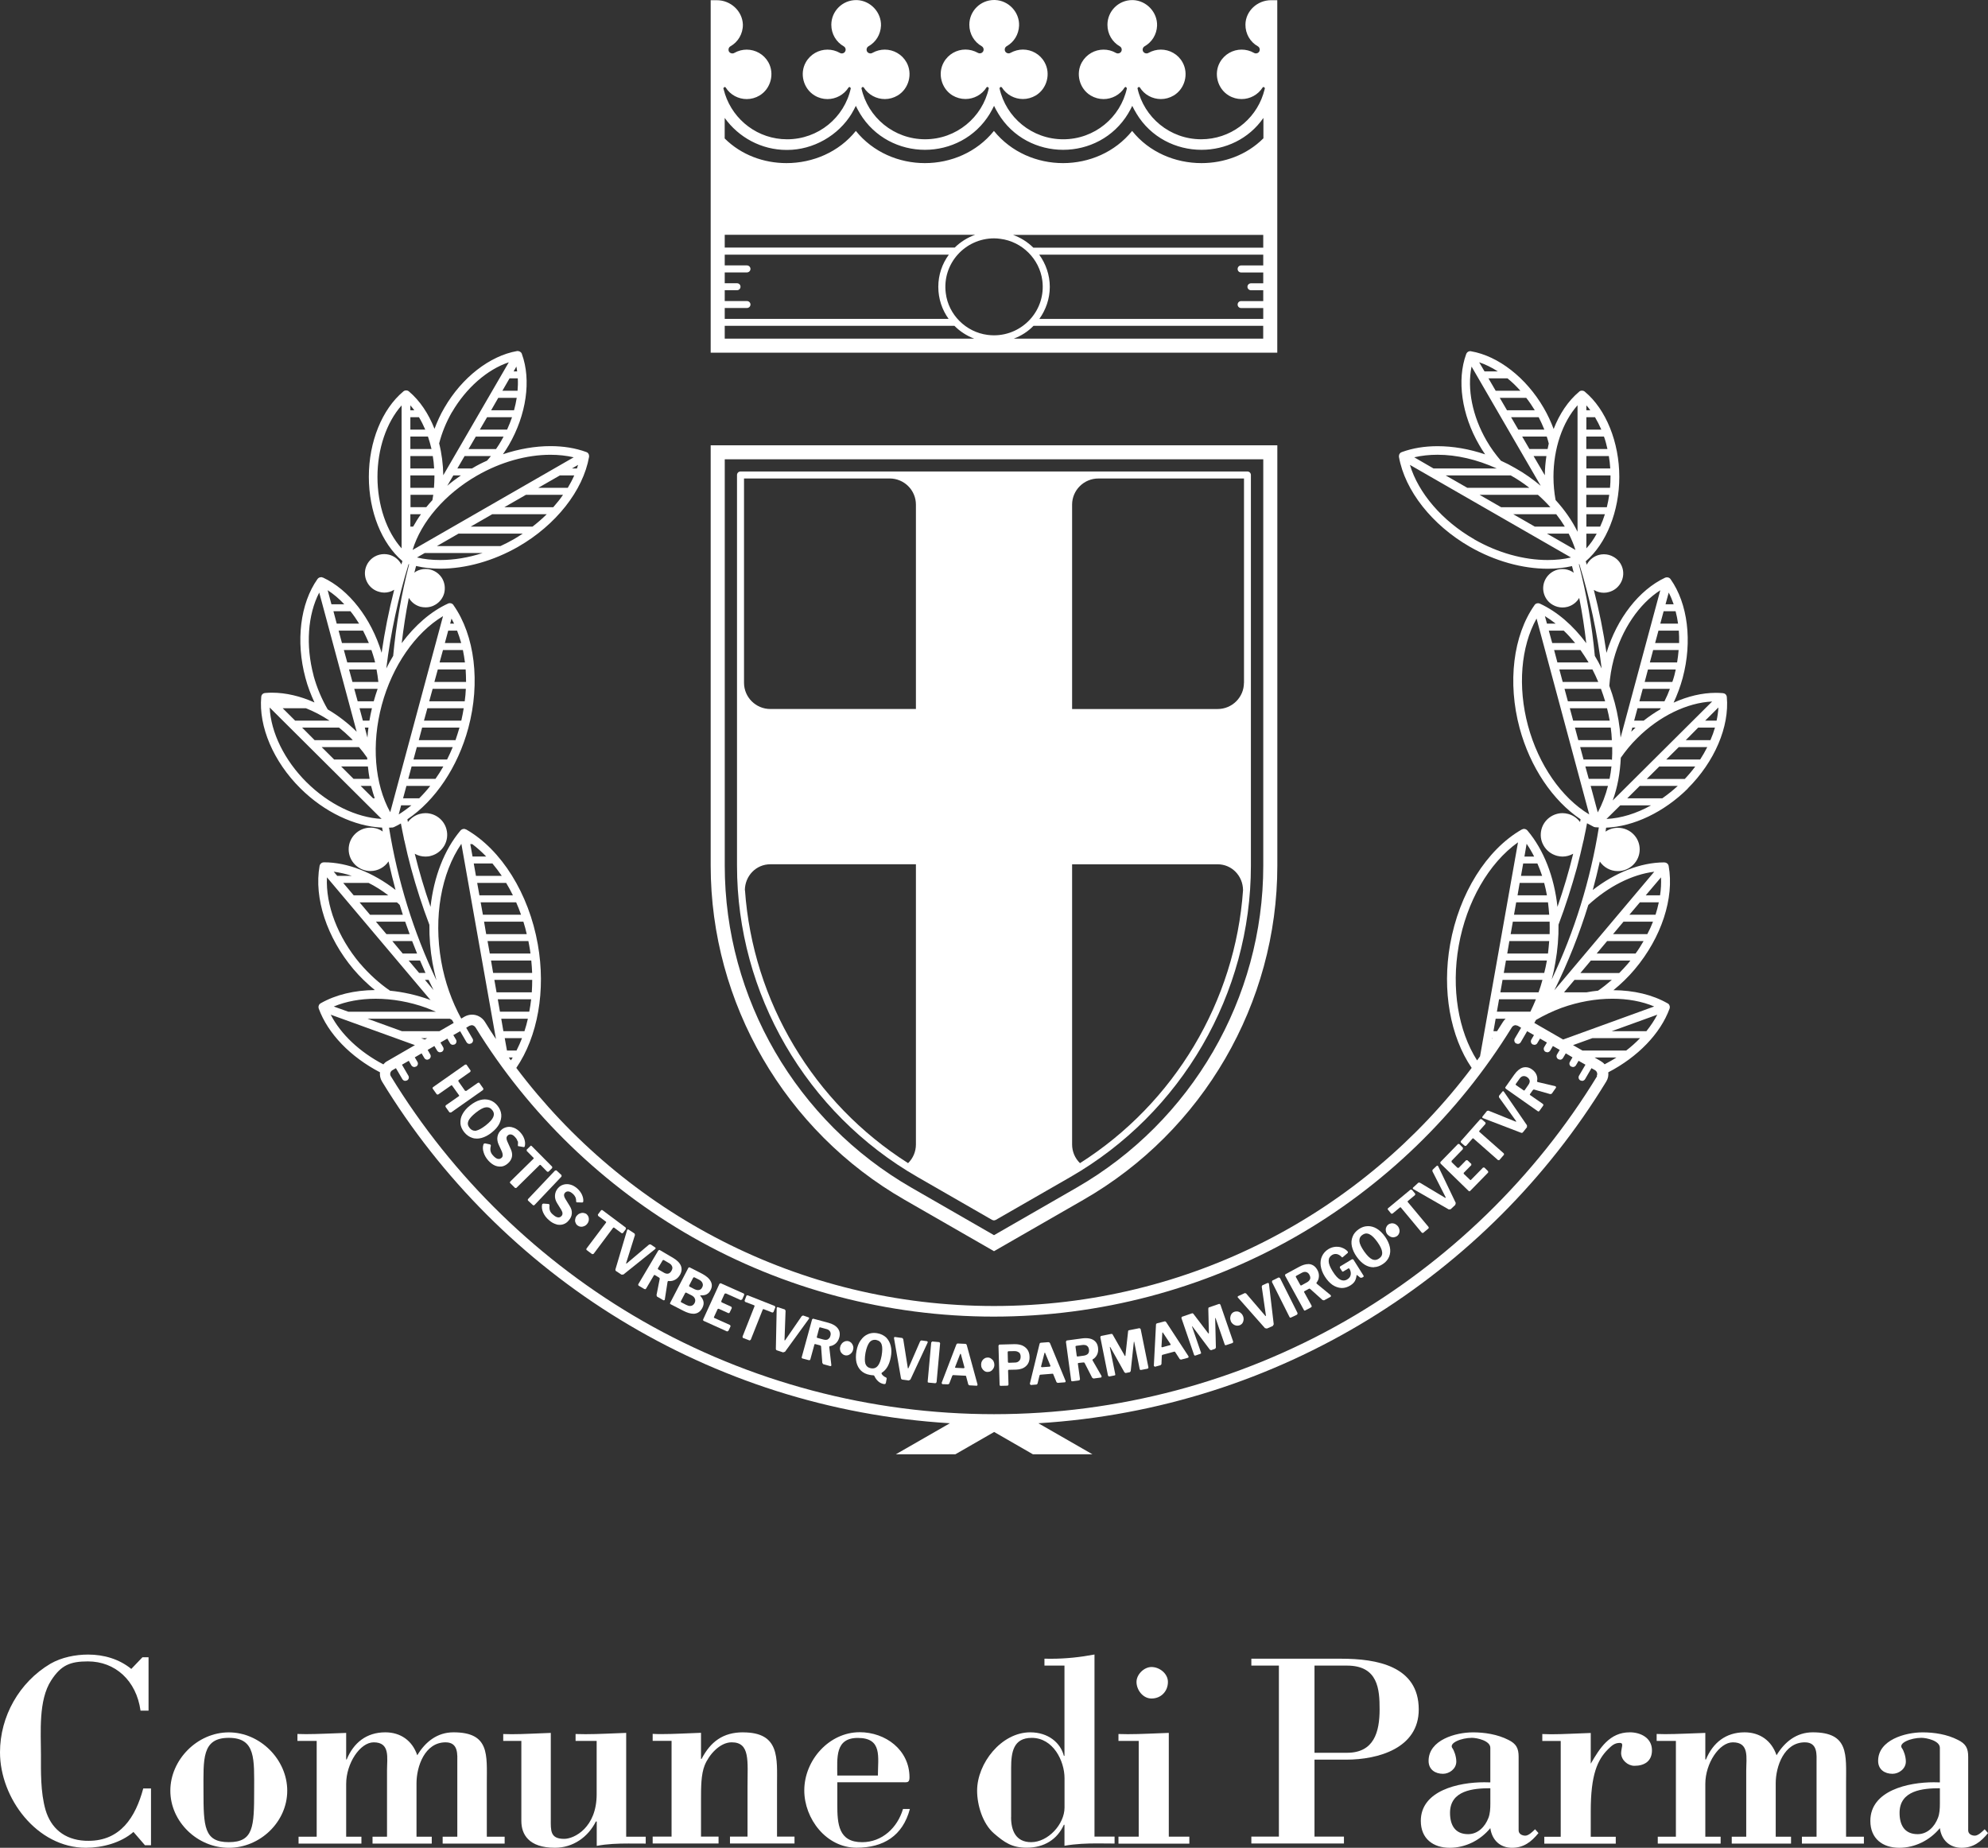 <?xml version="1.0" encoding="UTF-8"?>
<svg id="Livello_2" data-name="Livello 2" xmlns="http://www.w3.org/2000/svg" xmlns:xlink="http://www.w3.org/1999/xlink" viewBox="0 0 955.39 888.03">
  <rect x="0" y="0" width="955.39" height="888.03" fill="#333333" stroke="none"/>
  <defs>
    <style>
      .cls-1 {
        fill: none;
      }

      .cls-2 {
        clip-path: url(#clippath-1);
      }

      .cls-3 {
        clip-path: url(#clippath-3);
      }

      .cls-4 {
        clip-path: url(#clippath-4);
      }

      .cls-5 {
        clip-path: url(#clippath-2);
      }

      .cls-6 {
        clip-path: url(#clippath-7);
      }

      .cls-7 {
        clip-path: url(#clippath-6);
      }

      .cls-8 {
        clip-path: url(#clippath-9);
      }

      .cls-9 {
        clip-path: url(#clippath-8);
      }

      .cls-10 {
        clip-path: url(#clippath-5);
      }

      .cls-11 {
        fill: #fff;
      }

      .cls-12 {
        clip-path: url(#clippath);
      }
    </style>
    <clipPath id="clippath">
      <rect class="cls-1" width="955.39" height="888.03"/>
    </clipPath>
    <clipPath id="clippath-1">
      <rect class="cls-1" width="955.39" height="888.03"/>
    </clipPath>
    <clipPath id="clippath-2">
      <rect class="cls-1" width="955.39" height="888.03"/>
    </clipPath>
    <clipPath id="clippath-3">
      <rect class="cls-1" width="955.39" height="888.03"/>
    </clipPath>
    <clipPath id="clippath-4">
      <rect class="cls-1" width="955.39" height="888.03"/>
    </clipPath>
    <clipPath id="clippath-5">
      <rect class="cls-1" width="955.39" height="888.03"/>
    </clipPath>
    <clipPath id="clippath-6">
      <rect class="cls-1" width="955.39" height="888.03"/>
    </clipPath>
    <clipPath id="clippath-7">
      <rect class="cls-1" width="955.39" height="888.03"/>
    </clipPath>
    <clipPath id="clippath-8">
      <rect class="cls-1" width="955.39" height="888.03"/>
    </clipPath>
    <clipPath id="clippath-9">
      <rect class="cls-1" width="955.39" height="888.03"/>
    </clipPath>
  </defs>
  <g id="Livello_1-2" data-name="Livello 1">
    <g>
      <g class="cls-12">
        <path class="cls-11" d="M42.38,795.17c-6.14,0-12.82,1.33-18.16,4.41C9.25,808.47,0,824.85,0,842.16c0,22.04,17.77,45.86,41.28,45.86,7.92,0,16.86-2.38,22.86-7.61l5.52,6.39h2.91v-27.27h-3.73c-3.73,13.89-11,25.15-26.31,25.15-.54,0-1.1,0-1.61-.03-10.16-.51-16.46-6.2-19.01-14.74-2.52-8.66-2.23-19.04-2.23-26.59,0-10.81-1.3-26.23,4.95-35.79,4.7-7.24,9.05-9.08,17.62-9.08,13.1,0,23.28,9.19,25.29,23.68h3.85v-25.66h-2.94l-5.35,5.6c-5.86-4.78-13.24-6.9-20.71-6.9"/>
        <path class="cls-11" d="M109.95,885.32c-11.91,0-12.16-7.47-12.16-24.75,0-15.02-.93-25.38,12.16-25.38s12.19,10.35,12.19,25.38c0,17.34-.28,24.75-12.19,24.75M109.95,832.56c-15.11,0-28.09,13.15-28.09,28.04s12.99,27.44,28.09,27.44,28.09-12.5,28.09-27.44-12.99-28.04-28.09-28.04"/>
        <path class="cls-11" d="M217.9,832.54c-7.72,0-13.49,4.53-17.37,11.03-2.38-7.04-8.01-11.03-15.36-11.03-9.08,0-15.25,5.04-18.56,13.04h-.25v-12.76c-6.85.2-13.47.59-19.35.59-1.41,0-2.77-.03-4.07-.08v3.34h9.25v46.03h-8.71v3.31h30.21v-3.31h-7.33v-25.38c0-9.87,6.68-19.97,13.24-19.97,8.01,0,6.39,7.44,6.39,13.55v31.8h-6.96v3.31h28.46v-3.31h-7.33v-25.66c0-8.12,3.99-19.69,13.98-19.69,6.31,0,5.63,6.08,5.63,9.82v35.53h-7.04v3.31h29.79v-3.31h-8.57v-25.66c0-13.75,1.47-24.5-16.04-24.5"/>
        <path class="cls-11" d="M300.94,832.81c-6.48.2-13.04.62-19.58.62-1.61,0-3.17-.03-4.75-.08v3.31h10.13v25.66c0,15.93-10.67,21.42-15.62,21.42-6.82,0-6.42-4.07-6.42-9.56v-41.36c-6.45.2-13.04.62-18.81.62-1.39,0-2.74-.03-4.05-.08v3.31h8.71v38.45c0,6.28,3.34,12.9,16.15,12.9,8.71,0,15.96-5.18,19.66-12.62h.42v11.71c5.04-.96,10.13-1.13,15.25-1.13,2.74,0,5.52.03,8.29.03v-3.31h-9.39v-49.88Z"/>
        <path class="cls-11" d="M357.09,832.54c-9.65,0-15.62,4.53-19.92,12.76h-.28v-12.53c-6.68.23-13.32.62-19.21.62-1.39,0-2.72-.03-4.02-.11v3.37h9.08v46h-9.08v3.31h31.66v-3.31h-8.43v-17.51c0-6.28,0-12.39,1.78-16.8,2.01-4.95,7.21-11,12.96-11,8.97,0,7.61,9,7.61,21.39v23.93h-8.43v3.31h31.01v-3.31h-8.4v-24.58c0-13.13,1.47-25.52-16.32-25.52"/>
        <path class="cls-11" d="M402.38,853.31c0-8.37-1.22-18.08,9.87-18.08,11.91,0,9.65,9.17,9.65,18.08h-19.52ZM413.11,832.49c-14.57,0-26.59,13.35-26.59,27.98,0,13.58,10.55,27.53,25.12,27.53,12.93,0,22.18-5.69,25.63-18.62h-3.31c-2.66,9.02-10.04,15.96-19.66,15.96-11.34,0-11.91-8.77-11.91-18.08v-10.67l.03-.06h31.29c.48,0,.91.03,1.3.03,1.3,0,2.07-.23,2.07-2.38,0-13.18-11.51-21.7-23.96-21.7"/>
        <path class="cls-11" d="M495.55,885.33c-7.36,0-9.65-5.57-9.65-11.97h.03v-23.68c0-7.58,1.05-14.48,9.9-14.48,10.27,0,15.76,11.03,15.76,19.41v14.09c0,7.98-7.89,16.63-16.04,16.63M525.99,795.14c-6.87,1.3-13.86,2.04-20.91,2.04-1.08,0-2.12,0-3.14-.03v3.31h9.62v43.4h-.28c-1.61-6.28-7.47-11.32-16.18-11.32-13.89,0-25.52,14.91-25.52,28.04,0,6.96,2.66,15.81,8.06,20.51,5.09,4.38,8.66,6.9,15.76,6.9,8.4,0,14.71-3.99,17.88-11.03h.28v10.1c5.52-.96,10.69-1.13,15.79-1.13,2.8,0,5.54.06,8.29.06v-3.34h-9.65v-87.5Z"/>
        <path class="cls-11" d="M561.7,832.81c-6.62.2-13.18.62-19.69.62-1.5,0-3-.03-4.5-.08v3.31h9.73v46.03h-9.73v3.34h34.06v-3.34h-9.87v-49.88ZM553.39,801.15c-3.62,0-7.21,3.59-7.21,7.16,0,3.85,3.08,7.98,7.21,7.98,4.53,0,7.89-3.42,7.89-7.98,0-3.99-4.02-7.16-7.89-7.16"/>
        <path class="cls-11" d="M631.72,842.37v-41.9h15.62c14.97,0,15.67,11.43,15.67,20.99,0,10.95-2.69,20.91-15.67,20.91h-15.62ZM644.54,797.16h-43.17v3.31h13.24v82.18h-13.24v3.31h44.5v-3.31h-14.15v-36.98h15.25c15.33,0,34.85-5.46,34.85-24.1,0-20.96-20.28-24.41-37.29-24.41"/>
        <path class="cls-11" d="M705.56,881.48c-6.31,0-8.71-4.38-8.71-10.24,0-10.78,11.09-11.83,19.38-11.83v7.3c0,2.52-.14,4.92-.91,6.93-1.61,4.27-5.09,7.84-9.76,7.84M707.77,832.56c-8.12,0-21.22,3.62-21.22,13.69,0,4.22,3.2,6.22,6.93,6.22,3.06,0,6.39-2.4,6.39-5.86,0-2.49-1.05-5.29-1.84-6.39-1.98-2.52,4.27-5.04,9.36-5.04,2.32,0,8.83,1.33,8.83,4.81v16.61c-.91-.03-1.9-.06-2.94-.06-12.28,0-30.47,3.96-30.47,18.56,0,8.52,5.88,12.93,13.89,12.93,7.53,0,14.71-3.59,19.52-9.45.82,5.86,4.81,9.45,10.41,9.45s9.25-2.8,12.73-7.07l-1.64-1.84c-1.08,1.08-3.08,3.08-4.67,3.08s-3.23-.85-3.23-2.55v-35.36c0-4.16-1.19-6.28-4.92-8.12-5.23-2.66-11.4-3.62-17.14-3.62"/>
        <path class="cls-11" d="M783.21,832.54c-9.73,0-14.43,7.69-18.7,15.02l-.03.03v-14.74c-6.62.2-13.21.62-19.18.62-1.39,0-2.77-.06-4.1-.11v3.34h8.85v46.03h-7.89v3.31h34.34v-3.31h-12.02v-12.39c0-17.4,3.2-24.58,8.29-29.65,1.75-1.7,3.11-3.06,5.63-3.06,1.47,0,1.33.82.91,2.91-.11.65-.23,1.44-.23,1.98,0,3.31,3.17,6.11,6.39,6.11,4.81,0,8.43-2.23,8.43-7.44,0-6-5.46-8.66-10.69-8.66"/>
        <path class="cls-11" d="M871.14,832.54c-7.72,0-13.47,4.53-17.37,11.03-2.38-7.04-8.01-11.03-15.36-11.03-9.05,0-15.25,5.04-18.56,13.04h-.31v-12.76c-6.82.2-13.44.59-19.32.59-1.41,0-2.77-.03-4.07-.08v3.34h9.25v46.03h-8.71v3.31h30.21v-3.31h-7.36v-25.38c0-9.87,6.7-19.97,13.24-19.97,8.03,0,6.42,7.44,6.42,13.55v31.8h-6.96v3.31h28.49v-3.31h-7.36v-25.66c0-8.12,4.02-19.69,14-19.69,6.31,0,5.63,6.08,5.63,9.82v35.53h-7.04v3.31h29.79v-3.31h-8.57v-25.66c0-13.75,1.5-24.5-16.04-24.5"/>
        <path class="cls-11" d="M921.58,881.48c-6.31,0-8.69-4.38-8.69-10.24,0-10.78,11.09-11.83,19.38-11.83v7.3c0,2.52-.14,4.92-.93,6.93-1.61,4.27-5.06,7.84-9.76,7.84M923.84,832.56c-8.15,0-21.25,3.62-21.25,13.69,0,4.22,3.2,6.22,6.9,6.22,3.08,0,6.42-2.4,6.42-5.86,0-2.49-1.02-5.29-1.84-6.39-1.98-2.52,4.27-5.04,9.34-5.04,2.35,0,8.85,1.33,8.85,4.81v16.61c-.93-.03-1.92-.06-2.94-.06-12.25,0-30.47,3.96-30.47,18.56,0,8.52,5.88,12.93,13.89,12.93,7.5,0,14.71-3.59,19.52-9.45.79,5.86,4.81,9.45,10.41,9.45s9.25-2.8,12.73-7.07l-1.61-1.84c-1.1,1.08-3.11,3.08-4.72,3.08s-3.2-.85-3.2-2.55v-35.36c0-4.16-1.19-6.28-4.95-8.12-5.18-2.66-11.34-3.62-17.09-3.62"/>
      </g>
      <polygon class="cls-11" points="223.52 511.64 208.11 522.47 207.85 522.84 207.99 523.24 209.78 525.76 210.17 526.07 210.65 525.95 216.85 521.62 217.02 521.57 217.27 521.68 217.27 521.71 220.61 526.38 220.67 526.66 220.5 526.83 214.3 531.16 214.05 531.58 214.19 532.04 216 534.58 216.73 534.67 232.15 523.83 232.32 523.18 230.31 520.35 229.72 520.35 224.09 524.28 223.5 524.23 220.27 519.64 220.38 519.08 226.01 515.12 226.18 514.52 224.17 511.64 223.52 511.64"/>
      <g class="cls-2">
        <path class="cls-11" d="M228.27,543.43c-.99,0-1.87-.45-2.57-1.33-.91-1.1-1.08-2.18-.62-3.34.48-1.13,1.61-2.43,3.51-3.96,1.92-1.53,3.48-2.43,4.78-2.6.23-.03.42-.06.59-.06,1.02,0,1.87.42,2.57,1.33.88,1.02,1.02,2.15.54,3.31-.48,1.19-1.73,2.55-3.62,4.05-1.9,1.47-3.45,2.32-4.64,2.55v.03c-.2.03-.34.03-.54.03M233.03,528.35c-.71,0-1.47.11-2.26.31-1.58.42-3.25,1.33-4.89,2.63-1.64,1.27-2.83,2.69-3.62,4.16-.79,1.41-1.08,2.94-.96,4.44l-.03.03c.14,1.47.76,2.86,1.84,4.22,1.08,1.33,2.32,2.18,3.73,2.66.74.28,1.53.4,2.35.4.71,0,1.41-.11,2.21-.31,1.64-.45,3.28-1.3,4.89-2.6,1.64-1.3,2.86-2.66,3.65-4.16.74-1.53,1.08-3,.96-4.5-.14-1.47-.74-2.91-1.75-4.19-1.05-1.33-2.29-2.23-3.76-2.72-.74-.23-1.53-.37-2.35-.37"/>
        <path class="cls-11" d="M244.72,541.54c-.31,0-.62.03-.88.08-1.1.2-2.09.62-2.91,1.39-.99.88-1.58,1.9-1.84,3.17-.23,1.22-.06,2.52.54,3.85l1.61,3.51c.28.74.37,1.27.34,1.75-.03.48-.2.85-.57,1.19-.42.34-.82.51-1.3.51-.23,0-.37-.03-.62-.08-.65-.2-1.41-.74-2.12-1.56-.68-.71-1.08-1.44-1.22-2.18-.17-.68-.11-1.56.14-2.55l-.08-.42-.4-.23-2.32-.48-.51.14-.23.31c-.4,1.16-.4,2.46.06,3.85.4,1.39,1.16,2.72,2.26,3.96.99,1.08,2.04,1.9,3.14,2.38.82.34,1.64.51,2.46.51.28,0,.54,0,.82-.03,1.08-.17,2.09-.68,3.03-1.53.99-.85,1.64-1.92,1.9-3.08.23-1.19.06-2.46-.59-3.82l-1.64-3.65c-.57-1.3-.51-2.21.23-2.83.34-.34.74-.51,1.22-.51.14,0,.28,0,.45.03.65.14,1.3.59,1.92,1.33.59.62.96,1.27,1.1,1.9l.11-.08c.17.59.17,1.19.06,1.9l.03.51.25.06,2.57.45.31-.11.17-.37c.25-1.02.17-2.15-.2-3.31-.37-1.16-1.02-2.29-1.95-3.28-.91-1.02-1.9-1.73-3-2.18-.79-.31-1.56-.48-2.35-.48"/>
      </g>
      <polygon class="cls-11" points="254.84 550.72 254.9 550.78 253.12 552.5 253.14 553.13 256.43 556.46 256.54 556.69 256.34 556.92 245.17 567.89 245.05 568.46 247.57 570.95 248.17 570.89 259.4 559.83 259.76 559.83 262.96 563.11 263.61 563.11 265.37 561.33 265.37 560.71 255.52 550.78 255.21 550.58 254.84 550.72"/>
      <polygon class="cls-11" points="266.73 562.56 253.8 576.22 253.61 576.65 253.8 577.02 256.01 579.08 256.46 579.34 256.94 579.05 269.84 565.45 269.87 564.82 269.93 564.82 267.38 562.45 266.73 562.56"/>
      <g class="cls-5">
        <path class="cls-11" d="M272.41,569.09c-.54,0-1.1.06-1.61.23-1.02.28-1.95.88-2.69,1.75-.82.96-1.3,2.09-1.39,3.34-.11,1.27.23,2.52.99,3.76l2.04,3.31c.37.65.57,1.19.57,1.67s-.11.85-.45,1.22c-.42.48-.91.71-1.44.71-.11,0-.25,0-.37-.03-.71-.11-1.47-.57-2.29-1.3-.79-.62-1.3-1.33-1.5-2.01-.25-.65-.28-1.53-.17-2.55l-.14-.42-.45-.17-2.35-.17-.48.17-.17.34c-.23,1.22-.06,2.49.54,3.85.59,1.27,1.5,2.55,2.77,3.59,1.08.99,2.26,1.64,3.42,1.98.57.23,1.19.28,1.73.28s1.05-.06,1.53-.2c1.08-.31,2.04-.93,2.8-1.9.91-1.02,1.41-2.09,1.5-3.31.11-1.22-.23-2.43-1.05-3.71l-2.12-3.45c-.71-1.16-.74-2.12-.14-2.8.42-.48.91-.68,1.47-.68h.14c.65.03,1.36.42,2.12,1.08.62.54,1.08,1.16,1.3,1.73l.06.03c.23.59.31,1.22.31,1.9l.08.42.25.08,2.63.08.31-.14.14-.34c.11-1.05-.11-2.09-.62-3.25-.51-1.13-1.3-2.15-2.32-3.06-1.08-.91-2.12-1.53-3.28-1.81-.57-.17-1.13-.23-1.67-.23"/>
        <path class="cls-11" d="M280,582.88c-.45,0-.91.11-1.36.31-.57.2-1.02.57-1.44,1.05-.4.48-.65.99-.74,1.61-.14.57-.11,1.16.08,1.7l.06-.03c.11.57.45,1.02.91,1.39.45.34.96.57,1.53.62.11.03.25.03.34.03.48,0,.93-.08,1.39-.31.54-.2,1.02-.57,1.39-1.05.42-.48.65-1.02.79-1.61.08-.59.06-1.19-.11-1.7-.2-.54-.51-.99-.91-1.36-.45-.34-.99-.54-1.58-.62-.08-.03-.23-.03-.34-.03"/>
      </g>
      <polygon class="cls-11" points="288.81 581.71 288.78 581.76 287.31 583.72 287.45 584.34 291.21 587.14 291.32 587.34 291.24 587.59 281.82 600.1 281.82 600.69 284.62 602.76 285.27 602.59 294.69 590 295.06 589.94 298.74 592.66 299.33 592.63 300.83 590.62 300.69 589.94 289.49 581.57 289.12 581.51 288.81 581.71"/>
      <g class="cls-3">
        <path class="cls-11" d="M315.13,599.84l-.03.06.03.03v-.08ZM301.69,590.84l-.28.2-.06.2-5.57,18.76c-.08.4,0,.68.34.91l2.55,1.67.93-.06,15.31-12.28.2-.34-.17-.34-2.29-1.53-.71.08-10.75,9.08-.28.06v-.23l4.24-13.49-.17-.68-2.94-1.95-.34-.06Z"/>
        <path class="cls-11" d="M320.65,612.13c-.54,0-1.13-.2-1.75-.59l-2.6-1.5-.17-.23.08-.34,2.23-3.73.25-.23.4.11,2.57,1.5c.74.42,1.16.99,1.39,1.64.2.59.06,1.33-.4,2.04-.4.71-.93,1.16-1.58,1.3-.14.03-.28.03-.42.03M316.98,600.7l-.59.23-9.62,16.21-.08.42.25.34,2.66,1.56.54.14.37-.34,3.76-6.39.14-.11h.25l2.01,1.19.34.31.03.37-1.53,7.78.2.68,3.11,1.81h.34l.28-.2h.03l.03-.25,1.33-8.52.31-.31c.28.03.51.06.79.06.79,0,1.53-.17,2.29-.54.99-.45,1.84-1.27,2.52-2.38.88-1.5,1.05-2.97.51-4.38-.57-1.41-1.81-2.69-3.68-3.79l-6.59-3.88Z"/>
        <path class="cls-11" d="M329.73,627.09l-2.4-1.24-.17-.23.11-.37,1.98-3.79.28-.28.37.11,2.4,1.22c.82.42,1.39.96,1.64,1.61.28.68.23,1.36-.11,2.07-.4.74-.93,1.22-1.64,1.39-.17.03-.37.06-.57.06-.54,0-1.16-.2-1.87-.54h-.03ZM333.89,619.64l-2.57-1.33-.17-.25.08-.34,1.9-3.65.28-.23.37.06,2.23,1.13c.76.42,1.33.93,1.58,1.61.31.68.25,1.36-.14,2.07-.37.74-.85,1.13-1.53,1.24-.17.03-.34.06-.48.06-.54,0-1.05-.14-1.56-.4v.03ZM331.09,609.06l-.31.31-8.69,16.72-.08.34-.06.03.23.28,6.2,3.2c1.87.96,3.51,1.44,4.89,1.44.25,0,.48,0,.71-.06,1.53-.23,2.69-1.13,3.54-2.74.57-1.08.74-2.09.57-2.97-.17-.96-.71-1.87-1.58-2.91v-.11l.08-.08c.17.03.34.03.51.03,1.05,0,1.9-.17,2.49-.51.76-.37,1.39-1.02,1.84-1.9.82-1.5.88-2.94.14-4.3-.71-1.41-2.12-2.6-4.24-3.73l-5.88-3-.34-.03Z"/>
      </g>
      <polygon class="cls-11" points="345.74 617 337.93 634.08 337.87 634.51 338.21 634.82 349.42 639.88 350.04 639.63 351.11 637.37 350.86 636.8 343.25 633.38 343.08 633.18 343.14 632.9 344.89 629.11 345.34 628.96 350.1 631.11 350.58 630.94 351.71 628.6 351.45 628 346.76 625.88 346.62 625.31 348.23 621.75 348.85 621.61 355.95 624.8 356.66 624.52 357.65 622.34 357.56 621.72 346.3 616.69 345.74 617"/>
      <polygon class="cls-11" points="358.95 622.52 358.67 622.78 358.7 622.78 357.82 625.12 358.08 625.66 362.46 627.33 362.63 627.53 362.6 627.78 356.83 642.38 356.97 642.95 360.25 644.22 360.79 643.88 366.59 629.28 366.93 629.14 371.17 630.81 371.71 630.58 372.62 628.26 372.33 627.64 359.35 622.52 358.95 622.52"/>
      <g class="cls-4">
        <path class="cls-11" d="M373.85,628.22h-.34l-.25.28v.2l-.4,19.52c0,.4.2.65.57.76l2.91.96.93-.31,11.49-15.84.14-.42h-.03l-.28-.25-2.63-.91-.65.28-7.98,11.6-.23.14-.08-.23.51-14.09-.34-.59-3.34-1.1Z"/>
        <path class="cls-11" d="M396.86,643.93c-.34,0-.76-.08-1.16-.17l-2.91-.79-.23-.14v-.37l1.13-4.22.17-.31h.37l2.91.79c.79.17,1.39.59,1.73,1.16.37.59.45,1.24.2,2.09-.2.82-.59,1.33-1.19,1.64l.06.06c-.34.17-.68.25-1.08.25M390.75,633.72l-.48.37-4.98,18.16v.4l.37.23,3,.79h.54l.25-.42,1.95-7.13.14-.17h.23l2.26.59.42.23.14.28.59,7.92.4.62,3.45.96.34-.08.2-.31-.06-.03v-.23l-.99-8.57.2-.37c1.02-.11,1.98-.51,2.83-1.24.82-.71,1.44-1.67,1.78-2.91.48-1.73.23-3.17-.68-4.38-.93-1.24-2.43-2.15-4.55-2.72l-7.36-1.98Z"/>
        <path class="cls-11" d="M407.04,644.48c-.34,0-.65.06-1.02.17-.51.2-.99.51-1.41.99-.4.48-.68.99-.82,1.61-.17.59-.17,1.16,0,1.75.14.62.45,1.13.88,1.5.4.42.88.71,1.41.82.25.08.45.08.68.08.34,0,.65-.03.99-.17.57-.23.99-.51,1.41-.99.4-.45.68-.99.82-1.61.17-.57.17-1.19,0-1.78-.17-.57-.45-1.08-.85-1.5-.42-.4-.91-.68-1.44-.82-.2-.03-.45-.06-.65-.06"/>
        <path class="cls-11" d="M419.35,657.65c-.25,0-.54-.03-.79-.06-1.33-.25-2.21-.96-2.63-2.12l-.03-.03c-.37-1.16-.37-2.94.03-5.26.48-2.4,1.13-4.07,1.95-5.09.68-.82,1.5-1.19,2.49-1.19.23,0,.48,0,.71.06,1.33.28,2.23.99,2.63,2.23.4,1.22.37,3-.03,5.38-.45,2.4-1.1,4.05-1.92,4.95-.65.76-1.47,1.13-2.4,1.13M420.06,640.59c-1.02,0-2.01.2-2.91.59-1.41.59-2.57,1.56-3.54,3v-.06c-.99,1.41-1.64,3.11-2.01,5.18-.37,2.04-.37,3.88,0,5.49.4,1.58,1.13,2.91,2.21,3.96,1.13,1.05,2.49,1.7,4.22,2.01.51.08,1.08.2,1.75.2l.34.17c1.08,2.32,2.6,3.65,4.58,4.02h.71l.31-.51.42-2.21-.28-.42c-.59-.2-1.13-.54-1.61-1.02-.42-.45-.65-.79-.59-1.05l.08-.2c2.26-1.39,3.65-3.88,4.33-7.38.42-2.04.42-3.93,0-5.54-.4-1.64-1.16-2.97-2.21-4.05-1.13-1.02-2.46-1.7-4.13-2.01-.57-.11-1.13-.17-1.67-.17"/>
        <path class="cls-11" d="M430.13,642.54l-.34.06-.14.31v.25l3.34,19.21c.11.4.31.59.74.68l3.03.4.79-.48,8.26-17.74.03-.42-.34-.25-2.74-.37-.54.37-5.63,12.93-.2.17-.11-.17-2.21-13.95-.45-.51-3.48-.48Z"/>
      </g>
      <polygon class="cls-11" points="447.53 645.16 445.83 663.86 445.89 664.34 446.32 664.48 449.4 664.76 449.85 664.65 450.11 664.17 451.8 645.55 451.46 645.02 448.01 644.7 447.53 645.16"/>
      <path class="cls-11" d="M459.2,657.37l-.25-.23.08-.23,2.38-6.14.14-.17.23.17,1.7,6.31v.25l-.28.23-3.99-.2ZM459.88,645.77l-.28.4-6.99,18.22-.06.28-.03.03.34.51,2.8.08.51-.31,1.5-3.88.34-.25,5.97.31.2.03.11.25,1.05,3.93.45.4,3.62.2.23-.11.14-.34-.03-.25-5.15-18.84-.23-.42-.4-.17-3.71-.17-.4.11Z"/>
      <g class="cls-10">
        <path class="cls-11" d="M474.72,652.41c-.57,0-1.13.14-1.61.45-.48.28-.88.68-1.19,1.22-.28.54-.42,1.13-.42,1.73,0,.68.11,1.24.4,1.75.28.54.65.96,1.16,1.3.45.34.99.48,1.56.48.59,0,1.1-.11,1.58-.42.51-.28.88-.71,1.19-1.24.31-.51.48-1.1.48-1.75s-.14-1.19-.4-1.73c-.28-.57-.71-.93-1.19-1.27-.42-.34-.96-.51-1.56-.51"/>
        <path class="cls-11" d="M484.77,654.93l-.28-.11-.11-.37-.11-4.58.08-.34.34-.14,2.72-.06h.17c.82,0,1.5.2,2.01.62l.03-.08c.57.48.88,1.16.88,2.07s-.2,1.61-.71,2.07c-.48.51-1.13.82-2.01.82l-3,.11ZM487.8,645.99h-.28l-7.3.2-.37.51.54,18.81.11.4.4.11,3.14-.08c.42-.03.62-.23.62-.62l-.2-6.7.25-.31,3.71-.08c1.98-.08,3.54-.62,4.72-1.75l-.03.03c1.16-1.08,1.75-2.57,1.67-4.53-.03-1.33-.4-2.46-1.02-3.37-.65-.91-1.53-1.58-2.6-2.04-1.02-.37-2.09-.57-3.37-.57"/>
      </g>
      <path class="cls-11" d="M500.33,656.88v-.25l1.61-6.37.17-.23.14.14,2.52,6.08.06.23-.2.23v.08l-3.99.28-.31-.2ZM500.19,645.31l-.42.14-.2.48-4.61,18.9v.37l.42.42,2.77-.23.45-.37.99-4.07.31-.28,5.94-.48.2.03.14.25,1.56,3.79.51.34,3.59-.28.2-.17.08-.34-.08-.28-7.41-17.96-.31-.4-.51-.14-3.62.28Z"/>
      <g class="cls-7">
        <path class="cls-11" d="M517.86,651.93l-.28-.06-.14-.34-.57-4.3.06-.31.34-.14,2.97-.4c.2-.03.37-.03.59-.03.57,0,1.08.11,1.5.42.57.34.88.99,1.02,1.84.08.79-.03,1.47-.48,1.98-.45.48-1.1.79-2.04.93l-2.97.4ZM521.88,643.1c-.54,0-1.13.03-1.73.11l-7.55,1.02-.34.57,2.52,18.61.17.37.42.06,3.06-.4.48-.23.11-.45-1.02-7.38.03-.2.2-.14,2.29-.25h.48l.25.25,3.62,7.07.62.4,3.59-.48.25-.17.08-.37v-.03l-.08-.25-4.3-7.47.03-.4c.93-.48,1.64-1.27,2.15-2.26.48-.96.65-2.12.48-3.39-.2-1.73-.99-2.97-2.32-3.76-.91-.54-2.09-.82-3.51-.82"/>
        <path class="cls-11" d="M547.69,638.29l-5.15,1.02c-.28.03-.42.28-.42.74l-1.27,11.46-.11.23-.2-.17-5.86-10.27-.25-.23h-.42l-4.95.99-.28.57,3.68,18.36.23.37.11.08.4.06,2.43-.48.34-.17v-.4l-2.6-12.9.06-.28.17.17,6.79,12.11.57.31,2.01-.4.42-.48,1.5-14,.11-.23.08.17,2.63,13.04.2.4.42.03,3.08-.59.45-.25.03-.48-3.71-18.33-.48-.42Z"/>
      </g>
      <path class="cls-11" d="M558.18,647.35v-.23l.4-6.56.11-.25.2.17,3.62,5.46.08.2-.11.28h-.08l-3.9,1.08-.31-.14ZM559.56,635.07l-3.54.91-.4.25-.08.48-1.02,19.46.03.37v-.06l.48.37,2.69-.74.45-.51.17-4.13.23-.34,5.71-1.53h.28l.2.17,2.23,3.45.57.2,3.45-.91.17-.23v-.37l-.08-.2-10.67-16.32-.4-.34h-.48Z"/>
      <g class="cls-6">
        <path class="cls-11" d="M585.98,626.61l-4.98,1.7c-.23.11-.34.4-.31.79l.28,11.54-.11.25-.23-.14-7.13-9.36-.31-.25-.42.06-4.81,1.64-.2.59,6.08,17.71.25.37.03-.06h.42l2.35-.82.31-.2-.03-.42-4.27-12.36v-.28l.2.17,8.35,11.12.59.23,1.95-.68.34-.57-.34-14.06.06-.23.14.14,4.36,12.62.23.37h.4l3-.99.42-.31v-.51l-6.11-17.71-.51-.34Z"/>
        <path class="cls-11" d="M594.28,630.26c-.37,0-.74.06-1.13.2-.54.2-.99.54-1.33,1.02-.31.48-.51.99-.57,1.61-.08.62,0,1.19.23,1.78.2.57.59,1.08,1.02,1.41.45.4.99.65,1.58.76l.06.03c.17.03.34.03.51.03.37,0,.76-.06,1.13-.2.51-.2.96-.54,1.3-.99.31-.48.51-1.02.57-1.64.06-.57-.03-1.19-.25-1.75-.23-.57-.57-1.05-1.05-1.44-.45-.42-.96-.68-1.56-.79-.17-.03-.34-.03-.51-.03"/>
      </g>
      <polygon class="cls-11" points="609.19 616.59 606.67 617.69 606.36 618.32 608.37 632.23 608.31 632.52 608.08 632.38 598.86 621.63 598.27 621.43 595.04 622.9 594.81 623.12 594.81 623.49 594.93 623.61 607.91 638.29 608.85 638.49 611.65 637.27 612.13 636.45 609.84 617.04 609.67 616.67 609.58 616.59 609.19 616.59"/>
      <polygon class="cls-11" points="611.43 615.44 611.26 616.09 619.69 632.9 619.97 633.27 620.45 633.18 623.2 631.88 623.56 631.48 623.53 630.95 615.13 614.2 614.57 613.94 614.57 613.89 611.43 615.44"/>
      <g class="cls-9">
        <path class="cls-11" d="M625.11,617.79l-.25-.28-2.07-3.76-.08-.37.28-.25,2.63-1.44c.51-.28,1.05-.45,1.53-.45.17,0,.37.06.54.08.68.17,1.24.65,1.61,1.39.4.74.51,1.44.28,2.07v-.06c-.25.62-.74,1.16-1.58,1.61l-2.63,1.44-.25.03ZM628.65,607.52c-1.3,0-2.72.45-4.3,1.3l-6.68,3.62-.11.59,9.05,16.52.25.31.42-.08,2.72-1.44.4-.4-.11-.51-3.59-6.51v-.17l.14-.17,2.04-1.13.42-.17.34.17,5.94,5.32.71.17,3.14-1.7.2-.28-.06-.34.03-.03-.17-.2-6.68-5.49-.11-.4c.68-.82,1.1-1.75,1.19-2.86.11-1.1-.11-2.26-.76-3.37-.88-1.56-2.04-2.43-3.56-2.72-.25-.03-.54-.06-.85-.06"/>
        <path class="cls-11" d="M642.48,599.17c-.23,0-.48,0-.71.03-1.22.11-2.32.48-3.39,1.13-1.41.88-2.4,2.01-3.06,3.42-.62,1.36-.85,2.89-.62,4.55.25,1.7.88,3.45,1.98,5.18,1.1,1.73,2.32,3.06,3.68,4.02,1.39.91,2.8,1.41,4.3,1.5h-.06.31c1.39,0,2.69-.42,4.02-1.22,1.1-.68,1.84-1.44,2.26-2.23.4-.82.68-1.73.74-2.66l.2-.14,1.61,1.3h.79l.68-.42.17-.23-.08-.31-4.81-7.64-.37-.31-.54.14-5.57,3.37-.14.57,1.08,1.7.25.23.31-.06,2.55-1.53.37.06.06.14.37.65c.31.85.4,1.67.2,2.46-.2.82-.71,1.44-1.56,1.98-.57.37-1.19.54-1.81.54-.51,0-1.02-.11-1.53-.37-1.16-.57-2.38-1.9-3.71-4.02-1.24-2.01-1.92-3.65-1.92-4.92-.03-1.27.48-2.21,1.53-2.89.59-.37,1.22-.54,1.78-.54.25,0,.48.03.68.06.85.23,1.58.65,2.23,1.39l.23.2.28-.08,2.46-2.09.08-.45-.2-.31c-.68-.74-1.53-1.3-2.57-1.7-.79-.34-1.67-.48-2.55-.48"/>
        <path class="cls-11" d="M660.76,605.52c-.42,0-.91-.11-1.36-.31-1.13-.54-2.38-1.78-3.76-3.71-1.41-2.04-2.21-3.65-2.35-4.95-.08-1.27.34-2.32,1.47-3.08.62-.42,1.27-.68,1.92-.68.48,0,.96.14,1.44.37,1.19.57,2.46,1.81,3.88,3.82,1.39,1.95,2.12,3.56,2.23,4.78v.08c.14,1.19-.34,2.21-1.47,2.97-.62.45-1.3.71-2.01.71M657.4,589.28h-.17c-1.5.03-2.94.54-4.3,1.5-1.39.99-2.38,2.15-2.89,3.54-.59,1.44-.71,2.97-.37,4.61.37,1.64,1.1,3.34,2.35,5.09,1.19,1.67,2.52,2.97,3.9,3.82,1.33.79,2.66,1.19,4.07,1.19h.34l.03-.06c1.47-.03,2.94-.59,4.33-1.56,1.41-.93,2.35-2.15,2.91-3.51.54-1.39.68-2.89.34-4.53-.34-1.64-1.1-3.28-2.29-5.01-1.24-1.73-2.52-2.97-3.99-3.88-1.36-.82-2.8-1.22-4.27-1.22"/>
        <path class="cls-11" d="M669.02,587.89c-.11,0-.2,0-.31.03-.57.08-1.08.25-1.53.59-.45.34-.79.82-.99,1.36-.25.51-.28,1.08-.17,1.7.08.59.31,1.16.71,1.64.42.48.91.82,1.41,1.1.45.23.91.34,1.39.34.11,0,.23,0,.34-.03.59-.08,1.1-.28,1.53-.59.48-.37.79-.82.99-1.36.23-.57.25-1.1.14-1.73-.11-.59-.34-1.1-.71-1.61-.42-.48-.88-.85-1.41-1.13-.42-.17-.91-.31-1.39-.31"/>
      </g>
      <polygon class="cls-11" points="667.08 580.66 666.86 581.03 667 581.37 667 581.31 668.56 583.27 669.18 583.27 672.8 580.27 673.05 580.18 673.25 580.35 683.3 592.43 683.86 592.57 686.58 590.31 686.58 589.72 676.48 577.61 676.53 577.24 680.04 574.33 680.15 573.73 678.54 571.81 677.86 571.72 667.08 580.66"/>
      <polygon class="cls-11" points="690.84 560.19 690.44 560.31 688.44 562.2 688.38 562.88 694.74 575.38 694.74 575.67 694.49 575.64 682.32 568.37 681.65 568.37 679.07 570.75 678.93 571.06 679.07 571.37 679.24 571.48 696.24 581.24 697.15 581.16 699.38 579.06 699.61 578.13 691.15 560.48 690.87 560.14 690.84 560.19"/>
      <polygon class="cls-11" points="692.14 558.56 692.2 558.59 692.28 559.19 705.77 572.34 706.2 572.54 706.54 572.34 715.17 563.51 715.17 562.89 713.36 561.11 712.73 561.11 706.91 567.05 706.74 567.14 706.48 567.02 703.43 564.11 703.43 563.66 707.08 559.95 707.08 559.38 705.21 557.6 704.59 557.6 700.99 561.28 700.4 561.22 697.6 558.48 697.6 557.88 703.03 552.28 703.03 551.55 701.3 549.82 700.71 549.76 692.14 558.56"/>
      <polygon class="cls-11" points="711.36 537.89 702.08 548.38 701.97 548.72 702.11 549.06 702.08 549.09 703.98 550.73 704.57 550.68 707.68 547.14 707.88 547.03 708.17 547.2 719.93 557.55 720.53 557.55 722.82 554.92 722.71 554.33 710.88 543.89 710.88 543.52 713.91 540.12 713.91 539.5 712.01 537.86 711.36 537.89"/>
      <g class="cls-8">
        <path class="cls-11" d="M722.47,524.34l-.37.17-1.73,2.15v.68l8.23,11.43.06.28h-.23l-13.13-5.29-.68.14-2.21,2.74-.08.34.17.31.2.08,18.3,7.02c.08.03.23.06.34.06.23,0,.42-.11.59-.34l1.9-2.38v-.93l-11.09-16.15-.34-.28.06-.03Z"/>
        <path class="cls-11" d="M732.49,524.11l-.34-.14-3.59-2.49-.2-.28.14-.31,1.73-2.43c.48-.71,1.02-1.13,1.7-1.27.17,0,.31-.03.45-.03.54,0,1.08.2,1.61.57.68.51,1.08,1.1,1.16,1.73v-.08c.06.65-.17,1.36-.74,2.12l-1.7,2.46-.23.17ZM733.2,512.88c-.45,0-.88.06-1.33.17-1.47.45-2.83,1.58-4.1,3.34l-4.39,6.22.2.57,15.45,10.86.37.14.37-.25,1.81-2.52.17-.48-.31-.42-6.11-4.24-.14-.17.06-.25,1.33-1.87.37-.34h.37l7.69,2.18.71-.17,2.04-2.89.06-.31-.2-.31-.06-.08-.23-.08-8.43-1.98-.25-.31c.25-.96.2-2.01-.2-3.03-.42-1.08-1.13-1.95-2.21-2.72-.99-.71-2.01-1.05-3.03-1.05"/>
        <path class="cls-11" d="M477.7,593.61l-39.63-22.8c-55.36-31.83-89.77-91.07-89.77-154.78v-195.29h258.8v195.29c0,63.65-34.4,122.95-89.77,154.78l-39.63,22.8ZM613.86,214.01h-272.32v202.02c0,66.06,35.7,127.59,93.19,160.58l42.97,24.7,42.97-24.7c57.49-32.99,93.19-94.49,93.19-160.58v-202.02Z"/>
        <path class="cls-11" d="M357.96,427.81c.08-6.93,5.43-12.45,12.25-12.45h69.96v134.66c0,3.42-1.36,6.62-3.76,8.97-45.49-28.86-74.63-77.77-78.39-131.18h-.06ZM519.02,559c-2.43-2.35-3.79-5.6-3.79-8.97v-134.66h69.93c6.79,0,12.16,5.52,12.22,12.45-3.73,53.38-32.93,102.33-78.36,131.18M370.21,340.74c-6.99,0-12.65-5.66-12.65-12.59v-98.2h69.99c6.96,0,12.62,5.63,12.62,12.56v98.22h-69.96ZM515.23,340.74v-98.22c0-6.93,5.66-12.56,12.62-12.56h69.99v98.17l-.03.03c0,6.93-5.66,12.59-12.65,12.59h-69.93ZM599.5,226.59h-243.61c-.96,0-1.7.76-1.7,1.7v187.73c0,61.56,33.24,118.93,86.82,149.68l35.82,20.6.85.23.82-.23,35.84-20.6c53.55-30.75,86.82-88.12,86.82-149.68v-187.73c0-.93-.74-1.7-1.67-1.7"/>
        <path class="cls-11" d="M245.51,509.58c-.34-.42-.68-.91-.99-1.36h1.87c-.25.48-.57.93-.88,1.36M771.14,511.5c-.51-.62-1.13-1.13-1.84-1.53l-2.97-1.75h10.5c-1.81,1.19-3.73,2.21-5.69,3.28M204.15,499.59l-1.78-.65h2.91l-1.13.65ZM243.64,504.88l-1.08-5.97h8.32c-.82,2.07-1.67,4.05-2.66,5.97h-4.58ZM717.05,499.31l.06-.4h.2l-.25.4ZM760.5,504.88l-4.53-2.6,9.34-3.37h22.89c-2.04,2.12-4.24,4.1-6.68,5.97h-21.02ZM477.54,632.75c50.89,0,100.91-13.21,144.82-38.25,42.52-24.27,78.53-59.1,104.16-100.71.4-.68,1.13-1.1,1.87-1.1l1.02.28,1.61.96-3.08,5.23c-.42.82-.14,1.87.62,2.29l.85.25c.59,0,1.13-.31,1.44-.85l3.06-5.26,3.28,1.87-1.27,2.18c-.45.79-.17,1.81.59,2.29l.85.2c.59,0,1.16-.25,1.44-.82l1.3-2.18,3.31,1.9-1.3,2.18c-.45.82-.2,1.81.62,2.29l.85.23c.57,0,1.13-.31,1.44-.85l1.27-2.18,3.28,1.87-1.3,2.18c-.48.82-.2,1.81.62,2.29l.85.25c.54,0,1.13-.31,1.44-.88l1.3-2.18,3.23,1.92-1.24,2.15c-.48.82-.23,1.81.57,2.26l.85.25c.59,0,1.16-.31,1.47-.82l1.27-2.18,3.31,1.87-3.08,5.26c-.48.82-.2,1.84.62,2.29l.85.23c.54,0,1.13-.31,1.44-.85l3.06-5.26,1.7.96c.68.4.91,1.02.99,1.33.11.37.14.93-.2,1.5h.25c-29.7,48.69-71.6,89.37-121.17,117.77-51.12,29.25-109.43,44.73-168.72,44.73s-117.6-15.47-168.72-44.73c-49.56-28.4-91.46-69.08-121.17-117.77-.34-.57-.28-1.13-.2-1.5.08-.34.34-.96,1.02-1.33l1.67-.96,3.08,5.26c.31.54.88.85,1.44.85l.85-.23c.82-.48,1.08-1.47.59-2.29l-3.06-5.26,3.28-1.87,1.24,2.18c.31.51.91.82,1.47.82l.85-.25c.79-.45,1.08-1.44.59-2.26l-1.27-2.15,3.28-1.92,1.27,2.18c.31.57.88.88,1.47.88l.79-.25c.82-.48,1.1-1.5.62-2.29l-1.24-2.18,3.23-1.87,1.3,2.18c.31.54.88.85,1.44.85l.85-.23c.82-.48,1.08-1.47.59-2.29l-1.27-2.18,3.31-1.9,1.27,2.18c.31.57.88.82,1.44.82l.85-.2c.82-.48,1.08-1.5.62-2.29l-1.3-2.18,3.28-1.87,3.06,5.26c.31.54.88.85,1.44.85l.85-.25c.82-.48,1.1-1.47.62-2.29l-3.06-5.23,1.58-.96,1.02-.28c.79,0,1.44.42,1.9,1.1,25.6,41.62,61.64,76.44,104.16,100.71,43.91,25.04,93.92,38.25,144.79,38.25M193.14,495.57l-16.49-5.97h39.55l1.02.57c.28.48.54.96.82,1.44l-6.9,3.99v-.03h-17.99ZM241.91,495.57l-1.02-5.97h12.79c-.45,2.04-.99,4.02-1.64,5.97h-10.13ZM717.73,495.57l1.05-5.97h4.78c-.48.42-.88.91-1.24,1.47-.91,1.5-1.87,3-2.86,4.5h-1.73ZM184.23,511.53c-11.4-5.97-20.45-14.48-25.29-23.88l40.46,14.63-13.3,7.69c-.74.37-1.33.93-1.87,1.56M774.56,495.57l21.9-7.92c-1.41,2.69-3.17,5.35-5.23,7.92h-16.66ZM240.27,486.21l-1.05-5.97h16.04c-.25,2.01-.51,4.05-.91,5.97h-14.09ZM719.37,486.21l1.05-5.97h17.71c-.82,2.07-1.75,4.05-2.66,5.97h-16.1ZM167.37,486.21l-6.96-2.49c5.91-2.49,12.82-3.73,20.14-3.73,7.89,0,16.27,1.44,24.41,4.39,1.53.59,3.08,1.24,4.53,1.84h-42.12ZM751.22,499.59l-13.86-7.98c.28-.48.57-.96.82-1.44,3.79-2.21,7.92-4.19,12.25-5.8,8.18-2.94,16.52-4.39,24.44-4.39,7.33,0,14.23,1.24,20.11,3.73h-.03l-43.74,15.87ZM208.39,475.88l-4.16-4.95h1.75c.79,1.64,1.58,3.28,2.4,4.95M238.63,476.9l-1.05-5.97h18.19c0,2.01-.08,3.99-.2,5.97h-16.95ZM721.04,476.9l1.05-5.97h19.18c-.54,2.01-1.16,4.02-1.87,5.97h-18.36ZM751.65,476.9l5.01-5.97h17.94c-2.15,1.87-4.33,3.62-6.62,5.18-1.84.17-3.68.45-5.52.79h-10.81ZM759.51,467.62l5.01-5.97h19.01c-.37.45-.74.96-1.16,1.44-1.36,1.56-2.72,3.06-4.19,4.53h-18.67ZM201.43,467.59l-5.04-5.97h5.49-.03c.85,2.01,1.73,3.99,2.63,5.97h-3.06ZM236.99,467.59l-1.02-5.97h19.35c.2,2.01.34,3.99.42,5.97h-18.76ZM722.62,467.59h.06l1.05-5.97h19.69l-.08.34c-.34,1.9-.74,3.79-1.22,5.63h-19.49ZM193.54,458.26l-5.01-6h9.53c.79,2.04,1.58,3.99,2.38,6h-6.9ZM235.38,458.26l-1.08-6h19.63c.14.76.28,1.53.42,2.23.25,1.24.42,2.52.59,3.76h-19.58ZM724.35,458.26l1.02-6h19.15c-.14,1.98-.37,3.96-.59,6h-19.58ZM767.32,458.26l5.04-6h17.51c-1.19,2.04-2.4,4.05-3.85,6h.03-18.73ZM185.7,448.92l-5.04-5.97h14.06c.68,1.98,1.41,3.99,2.15,5.97h-11.17ZM233.65,448.92l-1.02-5.97h18.9c.62,1.95,1.16,3.96,1.61,5.97h-19.49ZM725.99,448.92l1.05-5.97h17.68c.06,1.98.03,3.96,0,5.97h-18.73ZM775.21,448.92l5.01-5.97h14.17c-.76,2.01-1.67,3.99-2.72,5.97h.06-16.52ZM177.84,439.64l-5.04-5.97h17.94l-.03-.03c.48.37.96.82,1.39,1.27.48,1.56.99,3.11,1.5,4.72h-15.76ZM232.07,439.61l-1.08-5.97h17.06c.85,1.95,1.67,3.93,2.35,5.97h-18.33ZM727.6,439.61l1.05-5.97h15.28c.23,1.95.45,3.96.59,5.97h.03-16.95ZM783.05,439.61l5.06-5.97h9.08c-.42,1.98-.93,3.96-1.58,5.97h-12.56ZM169.97,430.28l-5.04-5.97h12.19c3.23,1.61,6.45,3.65,9.48,5.97h-16.63ZM230.4,430.28l-1.08-5.97h13.92c1.16,1.9,2.23,3.9,3.25,5.97h-16.1ZM729.3,430.28l1.02-5.97h11.77c.51,1.92.96,3.9,1.33,5.97h-14.12ZM173.03,463.09c-10.72-12.73-16.58-28.18-15.9-41.45l49.79,59.01-.51-.23c-6.25-2.26-12.7-3.68-18.98-4.3-5.15-3.54-10.07-7.98-14.37-13.04h-.03ZM790.91,430.28l7.33-8.63c.14,2.8,0,5.69-.45,8.63h-6.87ZM162.08,420.94l-1.7-2.01c2.89.4,5.83,1.02,8.71,2.01h.06-7.07ZM747.01,475.88c6.62-13.41,12.02-27.1,16.3-40.96,9.62-8.88,20.99-14.65,31.69-15.98l-47.98,56.95ZM228.73,420.94l-1.05-5.97h8.97c1.58,1.9,3.08,3.88,4.5,5.97h-12.42ZM732.01,414.97h6.82c.85,1.92,1.61,3.93,2.29,5.97h-10.16l1.05-5.97h-.03.03ZM227.09,411.63l-1.08-5.97h.96c2.32,1.78,4.58,3.76,6.68,5.97h-6.56ZM221.66,489.52c-4.5-8.2-7.86-17.57-9.62-27.55-3.73-21.22-.03-42.29,9.68-56.44l16.63,93.84c-1.84-2.74-3.59-5.46-5.29-8.26-1.41-2.23-3.76-3.48-6.2-3.48-1.22,0-2.4.31-3.54.91l-1.67.99ZM732.61,411.66l1.05-6.14c1.33,1.92,2.52,3.96,3.62,6.14h-4.67ZM709.86,509.63c-9.05-14.15-12.48-34.57-8.83-55.11v-.03c3.76-21.16,14.48-39.72,28.49-49.68l-18.25,102.86c-.45.59-.93,1.24-1.41,1.95M209.72,471.07c-11.03-23.2-18.64-47.87-22.75-73.24l.06-.08c.4,0,.85,0,1.3-.06h.37l.2-.06.25-.08h.06c1.19-.54,2.35-1.16,3.45-1.81.42,2.29.91,4.61,1.39,6.93.06.45.14.93.28,1.33l.06.2c.93,4.36,1.98,8.69,3.14,13.01,2.52,9.28,5.46,18.39,8.83,27.24-.08,6.03.42,12.16,1.5,18.33.54,2.83,1.13,5.54,1.87,8.29M745.71,470.73c.71-2.63,1.3-5.32,1.75-8.06,1.1-6.17,1.61-12.31,1.53-18.3,3.37-8.88,6.25-17.99,8.83-27.27,1.13-4.33,2.18-8.63,3.14-12.99l.06-.17c.14-.45.2-.93.28-1.39.51-2.32.99-4.61,1.39-6.9,1.13.59,2.29,1.24,3.42,1.81h.14l.25.06.17.06h.4c.4.06.85.06,1.3.08-4.07,25.32-11.66,49.9-22.66,73.07M772.04,393.59l6.62-6.54h14.8c-7.07,3.93-14.46,6.2-21.42,6.54M191.61,391.41l1.16-4.39h4.95c-1.98,1.61-4.02,3.08-6.11,4.39M179.31,383.66l-6-5.97h5.04c.48,2.04,1.08,4.05,1.73,5.97h-.76ZM193.71,383.66l1.61-5.97h11.46c-1.67,2.12-3.48,4.13-5.32,5.97h-7.75ZM767.83,390.36l-3.39-12.67h8.32c-1.16,4.55-2.8,8.85-4.87,12.67h-.06ZM782.03,383.66l6-5.97h18.28c-2.38,2.21-4.89,4.16-7.44,5.97h-16.83ZM791.4,374.35l6-5.97h17.29c-1.5,2.04-3.2,4.07-5.01,5.97h-18.28ZM169.91,374.32l-5.97-5.97h12.87c.2,2.01.48,4.02.82,5.97h-7.72ZM196.2,374.32l1.61-5.97h15.25c-1.19,2.07-2.43,4.07-3.79,5.97h-13.07ZM763.53,374.32l-1.64-5.97h12.14l.4-.06c-.2,2.04-.51,4.07-.91,6.03h-9.99ZM160.58,365.01l-6-5.97h17.94c1.44,1.67,2.74,3.37,3.93,5.12l.06.85h-15.93ZM198.71,365.01l1.61-5.97h17.26c-.85,2.04-1.73,4.02-2.72,5.97h-16.15ZM761.01,365.01l-1.61-5.97h15.39c.06,2.04,0,4.07-.11,6.11l-.65-.14h-13.01ZM800.76,365.01l6.03-5.97h13.69c-1.02,2.01-2.15,4.02-3.42,5.97h-16.3ZM151.19,355.73v-.03l-6-6.03h17.74c1.95,1.58,3.85,3.25,5.69,5.06l.91.99h-18.33ZM176.59,354.49l-1.27-4.81h1.78-.03c-.23,1.64-.4,3.23-.48,4.81M201.26,355.7l1.61-6.03h17.94c-.59,2.07-1.24,4.05-1.9,6.03h-17.65ZM758.49,355.7l-1.61-6.03h17.2c.28,2.07.48,3.99.54,6.03h-16.13ZM783.95,351.66l.51-1.98h1.53c-.68.65-1.36,1.3-2.04,1.98M810.15,355.7l5.97-6.03h8.06c-.59,2.04-1.3,3.99-2.18,6.03h-11.85ZM141.85,346.34l-6-5.97h11.15c3.82,1.5,7.67,3.51,11.37,5.97h-16.52ZM174.36,346.34h.03l-1.61-5.97h5.97c-.48,1.98-.88,3.99-1.22,5.97h-3.17ZM203.75,346.34l1.64-5.97h17.46c-.34,1.98-.68,3.99-1.16,5.97h-17.94ZM756.03,346.34l-1.61-5.97h17.88c.54,1.98.93,3.99,1.3,5.97h-17.57ZM785.34,346.34l1.61-5.97h11.17l-.28.57c-2.72,1.58-5.38,3.39-7.92,5.4h-4.58ZM819.46,346.34l6.31-6.28h.06c-.11,2.07-.42,4.19-.88,6.28h-5.49ZM147.31,375.93c-10.61-10.55-17.14-23.93-17.71-35.9l53.78,53.53c-12.05-.62-25.46-7.07-36.04-17.62h-.03ZM775.02,384.73c2.32-6.28,3.56-13.24,3.9-20.57,2.29-3.28,4.89-6.48,7.89-9.42,10.61-10.58,23.99-17.03,36.01-17.6l-47.81,47.58ZM171.89,337.03l-1.64-5.97h11.23c-.68,1.95-1.33,3.96-1.87,5.97h-7.72ZM206.27,337.03l1.64-5.97h15.96c-.08,1.98-.25,3.96-.54,5.97h-17.06ZM753.49,337.03l-1.61-5.97h17.51c.74,1.95,1.39,3.96,2.01,5.97h-17.91ZM787.86,337.03l1.61-5.97h13.04c-.76,2.04-1.61,4.05-2.6,5.97h-12.05ZM790.4,327.73l1.58-5.97h13.35c-.2.99-.45,1.98-.68,2.89-.28,1.08-.62,2.07-.96,3.08h-13.3ZM169.38,327.73l-1.64-6h13.21c.37,2.04.68,3.99.88,6h-12.45ZM208.76,327.73l1.64-6h13.38c.11,1.92.2,3.99.2,6h-15.22ZM750.94,327.73h.06l-1.61-6h15.9c.99,1.92,1.95,3.93,2.8,6h-17.14ZM166.89,318.36l-1.64-5.97h13.24c.51,1.47.99,2.97,1.41,4.47.11.51.23.99.37,1.5h-13.38ZM211.25,318.36l1.64-5.97h9.56c.4,1.95.74,3.93.99,5.97h-12.19ZM748.45,318.36l-1.58-5.97h12.67c1.33,1.92,2.66,3.9,3.9,5.97h-14.99ZM792.89,318.36l1.58-5.97h12.25c-.17,1.98-.4,3.96-.74,5.97h-13.1ZM164.34,309.05l-1.61-5.97h11.74c.99,1.92,1.92,3.93,2.8,5.97h-12.93ZM213.79,309.05l1.61-5.97h4.27c.74,1.92,1.41,3.93,1.98,5.97h-7.86ZM745.96,309.05l-1.64-5.97h7.19c1.9,1.81,3.71,3.82,5.49,5.97h-11.03ZM795.41,309.05l1.61-5.97h9.79c.14,1.95.17,3.96.14,5.97h-11.54ZM216.34,299.72l.65-2.43c.42.79.85,1.61,1.24,2.43h-1.9ZM734.33,348.8c-5.04-18.76-3.45-37.97,4.1-51.54l25.32,94.15c-13.32-8.01-24.36-23.88-29.42-42.63v.03ZM187.54,390.36c-7.53-13.58-9.11-32.82-4.05-51.6,5.06-18.76,16.13-34.66,29.42-42.66l-25.38,94.26ZM743.44,299.72l-.99-3.62c1.75,1.08,3.51,2.29,5.18,3.62h-4.19ZM161.82,299.72l-1.58-5.97h8.18c1.47,1.84,2.89,3.88,4.16,5.97h-10.75ZM797.9,299.72l1.61-5.97h5.74c.51,1.9.91,3.9,1.19,5.97h-8.54ZM171.41,351.66c-4.27-4.22-9-7.84-13.92-10.72-2.86-4.92-5.21-10.41-6.82-16.3h.03c-3.85-14.43-2.8-29.2,2.72-39.86l17.99,66.88ZM800.42,290.41l1.53-5.63c.91,1.75,1.7,3.65,2.38,5.63h-3.9ZM778.83,354.49c-.42-5.54-1.33-11.17-2.83-16.78-.76-2.77-1.61-5.49-2.6-8.12.31-4.16.99-8.46,2.12-12.73,3.88-14.43,12.25-26.71,22.38-33.18l-19.07,70.81ZM159.28,290.41l-1.81-6.76c2.83,1.84,5.49,4.07,7.98,6.76h.06-6.22ZM185.64,321.25c2.07-16.97,5.69-33.75,10.72-50.13h.03l.23.08c-3.76,14.46-6.28,29.17-7.67,44.02-1.19,1.95-2.26,3.96-3.31,6.03M769.72,321.25c-.99-2.09-2.12-4.1-3.28-6.03-1.39-14.82-3.93-29.56-7.67-44.02h.03l.2-.08c5.04,16.38,8.66,33.16,10.72,50.13M211.56,269.14c-3.9,0-7.64-.37-11.17-1.22l3.73-2.15h27.84c-6.9,2.26-13.86,3.37-20.4,3.37M209.97,262.43l10.38-5.97h30.86c-1.39.93-2.83,1.84-4.3,2.69-2.09,1.19-4.22,2.29-6.37,3.28h-30.58ZM757.11,264.3l-13.66-7.84h10.44c1.3,2.57,2.4,5.18,3.23,7.84M762.37,263.54v-7.07h4.98c-1.41,2.63-3.08,5.01-4.98,7.07M197.21,253.1v-5.97h5.09c-1.41,1.95-2.63,3.96-3.76,5.97h-1.33ZM226.18,253.1l10.38-5.97h26.2c-2.12,2.09-4.44,4.1-6.85,5.97h-29.73ZM737.62,253.1l-10.38-5.97h20.65c1.53,1.95,2.89,3.93,4.13,5.97h-14.4ZM762.37,253.1v-5.97h8.91c-.65,2.09-1.41,4.07-2.29,5.97h-6.62ZM197.21,237.79h.06-.06ZM197.27,237.79h10.95c-.14.85-.28,1.7-.42,2.57-1.05,1.1-2.01,2.26-2.94,3.39h-7.58v-5.97ZM242.39,243.76l10.38-5.97h17.82c-1.39,2.07-3,4.02-4.7,5.97h.03-23.54ZM721.4,243.76l-10.38-5.97h28.06c2.18,1.92,4.16,3.9,6,5.97h-23.68ZM762.34,243.76v-5.97h11.03c-.31,2.07-.68,4.02-1.16,5.97h-9.87ZM197.21,234.45v-5.97h11.57v.71c0,1.78-.11,3.51-.23,5.26h-11.34ZM214.95,233.46l2.91-4.98h3.68-.03c-2.29,1.56-4.5,3.2-6.56,4.98M258.66,234.45l10.41-5.97h6.9c-.88,2.01-1.92,3.99-3.11,5.97h-14.2ZM705.17,234.45l-10.41-5.97h31.26l.2.11c3.11,1.75,6.03,3.73,8.77,5.86h-29.82ZM762.34,234.45v-5.97h11.63v.71c0,1.78-.06,3.51-.23,5.26h-11.4ZM274.87,225.15l2.94-1.73c-.17.59-.37,1.13-.54,1.73h-2.4ZM743.75,269.14c-11.37,0-23.88-3.39-35.31-9.96v-.03c-15.36-8.83-26.79-22.18-30.86-35.73l77.4,44.5c-3.56.85-7.36,1.22-11.23,1.22M197.21,225.15v-5.97h10.78c.34,1.92.54,3.96.65,5.97h-11.43ZM219.79,225.15l3.48-5.97h12.65c-.62.74-1.22,1.5-1.87,2.21-2.38,1.05-4.7,2.21-6.96,3.59l-.28.17h-7.02ZM742.4,228.4l-5.4-9.22h6.17c-.45,3-.74,6.08-.76,9.22M762.37,225.15v-5.97h10.81c.34,1.92.54,3.96.68,5.97h-11.49ZM198.29,264.3c4.07-13.49,15.56-26.88,30.89-35.7,11.43-6.59,23.96-10.04,35.33-10.04,3.9,0,7.67.4,11.2,1.22l-77.43,44.53ZM688.93,225.15l-9.28-5.38c3.54-.82,7.3-1.22,11.17-1.22h.06c9.14,0,18.98,2.29,28.43,6.59h-30.38ZM225.17,215.81l3.48-5.97h13.35c-.37.65-.71,1.33-1.08,1.95l.03-.03c-.82,1.44-1.7,2.77-2.57,4.05h-13.21ZM197.21,215.78v-5.97h8.46c.65,1.92,1.22,3.93,1.7,5.97h-10.16ZM735.01,215.78l-3.48-5.97h11.8c.37,1.13.71,2.18.96,3.31l.03-.03c-.2.85-.37,1.81-.57,2.69h-8.74ZM762.34,215.78v-5.97h8.49c.71,1.92,1.22,3.93,1.67,5.97h-10.16ZM197.21,206.47v-5.97h4.13c1.13,1.87,2.12,3.85,3.03,5.97h-7.16ZM230.6,206.47l3.48-5.97h12c-.68,2.01-1.5,3.99-2.38,5.97h-13.1ZM729.67,206.47l-3.48-5.97h13.27c1.02,1.98,1.9,3.96,2.72,5.97h-12.5ZM762.37,206.47v-5.97h4.16c1.1,1.87,2.12,3.85,3.03,5.97h-7.19ZM193,263.54c-7.24-8.09-11.6-20.82-11.6-34.34s4.36-26.23,11.6-34.37v68.72ZM197.21,197.17v-2.35c.65.71,1.27,1.53,1.9,2.35h-1.9ZM762.37,197.17v-2.35c.71.71,1.3,1.53,1.9,2.35h-1.9ZM758.13,255.56c-2.6-5.32-6.2-10.47-10.55-15.25-.65-3.56-1.02-7.33-1.02-11.15,0-13.55,4.33-26.23,11.57-34.4v60.8ZM236.03,197.17l3.42-5.97h8.88c-.31,1.98-.76,3.96-1.3,5.97h-11ZM724.23,197.17l-3.48-5.97h12.73c1.47,1.87,2.83,3.88,4.1,5.97h.03-13.38ZM241.43,187.8l3.45-5.97h3.96c.11,1.95.06,3.93-.11,5.97h-7.3ZM718.8,187.8l-3.48-5.97h9.14c2.21,1.78,4.27,3.79,6.22,5.97h-11.88ZM246.84,178.49l1.3-2.29h.03c.14.76.28,1.53.37,2.29h-1.7ZM740.42,233.46c-3.73-3.11-7.75-6-12.16-8.46-2.26-1.33-4.58-2.52-6.96-3.59-2.52-2.94-4.89-6.14-6.9-9.65-6.79-11.71-9.39-24.84-7.21-35.56h.03l33.21,57.26ZM217.19,198.13c6.82-11.71,16.95-20.54,27.33-24.02l-31.49,54.29c-.08-5.26-.76-10.47-1.98-15.31,1.3-5.09,3.34-10.13,6.14-15.02v.06ZM713.43,178.49l-2.57-4.39c3,1.02,6.05,2.52,8.97,4.39h.06-6.45ZM248.84,168.68c-.11,0-.23,0-.34.03-13.1,2.29-26.51,12.7-34.91,27.22-1.95,3.28-3.48,6.73-4.78,10.16-2.86-7.3-7.04-13.55-12.25-17.94l-.03-.03-.08-.06-.37-.25c-.25-.11-.57-.17-.88-.17-.51,0-.99.14-1.36.48-10.21,8.52-16.58,24.19-16.58,40.99s6.17,32,16.13,40.54c-.17.57-.34,1.13-.51,1.67l-.2-.42c-1.24-2.15-3.25-3.65-5.63-4.3-.79-.2-1.61-.31-2.4-.31-1.58,0-3.2.4-4.64,1.22-2.15,1.27-3.68,3.25-4.33,5.63-1.3,4.89,1.64,10.01,6.56,11.29.82.23,1.58.37,2.4.37,1.61,0,3.23-.42,4.61-1.27l.2-.11c-2.57,10.01-4.58,20.14-6.05,30.3-5.01-16.58-15.67-30.33-28.18-36.15h-.06l-.17-.03-.34-.14h-.34c-.68,0-1.33.31-1.73.88-8.29,11.74-10.52,29.93-5.8,47.47,1.08,4.16,2.63,8.12,4.36,11.85-6.82-3.06-13.81-4.7-20.4-4.7-1.1,0-2.15.03-3.23.14h-.06l-.37.08h-.17c-.79.28-1.33.96-1.36,1.78-1.3,14.29,5.88,31.15,18.81,43.96,11.46,11.4,26.08,18.33,39.27,18.87.11.62.23,1.27.31,1.9-1.67-1.22-3.71-1.87-5.91-1.87-5.74,0-10.47,4.64-10.47,10.41s4.72,10.44,10.47,10.44c3.59,0,6.82-1.84,8.69-4.64,1.02,4.58,2.15,9.17,3.37,13.72-10.78-8.35-23.03-13.27-34.32-13.27h-.08l-.4.06h-.17c-.79.2-1.39.91-1.53,1.64-2.77,15.42,3.48,34.43,16.27,49.65,3.14,3.71,6.62,7.04,10.27,10.04-9.7.08-18.76,2.21-26,6.34l-.03.03-.2.14-.25.17c-.54.57-.74,1.44-.48,2.18,4.41,12.11,15.31,23.31,29.45,30.67-.17,1.47.11,3,.96,4.41,56.84,93.19,157.15,157.18,272.92,164.25l-25.97,14.91h28.6l18.64-10.72,18.62,10.72h28.6l-25.97-14.91c115.76-7.07,216.08-71.07,272.92-164.25.88-1.41,1.13-2.94.96-4.41,14.17-7.36,25.07-18.56,29.48-30.67.25-.76.03-1.61-.51-2.18l-.23-.17-.23-.14h-.03c-7.27-4.16-16.3-6.25-26-6.31,3.65-3,7.13-6.31,10.27-10.07,12.79-15.22,19.04-34.17,16.27-49.65-.11-.76-.74-1.41-1.53-1.61h-.17l-.37-.08h-.08c-11.29,0-23.54,4.89-34.32,13.27,1.24-4.53,2.35-9.11,3.39-13.69,1.87,2.77,5.06,4.61,8.66,4.61,5.77,0,10.5-4.67,10.5-10.44s-4.7-10.38-10.5-10.38c-2.18,0-4.24.68-5.91,1.84.08-.65.17-1.3.28-1.9,13.24-.51,27.84-7.47,39.3-18.84l-.11.03c12.93-12.87,20.11-29.68,18.81-43.99-.06-.82-.57-1.5-1.36-1.75h-.17l-.37-.11h-.08c-1.07-.08-2.18-.14-3.28-.14-6.56,0-13.52,1.64-20.31,4.72,1.75-3.79,3.25-7.75,4.36-11.88,4.7-17.54,2.49-35.7-5.8-47.44-.37-.59-1.05-.91-1.73-.91-.11,0-.25,0-.37.03l-.34.08-.17.06h-.03c-12.5,5.86-23.17,19.58-28.18,36.13-1.47-10.16-3.51-20.26-6.08-30.24l.17.08c1.44.85,3,1.27,4.64,1.27.82,0,1.61-.11,2.43-.34,4.92-1.3,7.89-6.39,6.59-11.29-.65-2.4-2.18-4.38-4.33-5.6-1.44-.85-3.06-1.27-4.67-1.27-.82,0-1.58.11-2.38.31-2.38.65-4.41,2.18-5.63,4.3l-.2.45c-.17-.54-.34-1.13-.51-1.67,9.93-8.57,16.13-24.05,16.13-40.57s-6.34-32.48-16.58-40.96c-.37-.34-.88-.48-1.36-.48-.31,0-.62.03-.91.17l-.34.23-.08.08-.03.03c-5.23,4.36-9.42,10.61-12.25,17.91-1.3-3.45-2.86-6.85-4.78-10.13-8.43-14.54-21.81-24.95-34.91-27.22-.14-.06-.23-.06-.34-.06-.71,0-1.36.34-1.75.91l-.08.17-.17.31v.03c-4.58,12.45-2.15,29.2,6.25,43.65.88,1.56,1.84,3.06,2.86,4.53-7.72-2.6-15.5-3.93-22.86-3.93-6.11,0-11.94.91-17.17,2.83-.79.23-1.33.96-1.39,1.78v.54c2.86,16.21,15.93,32.76,34.03,43.17,12.08,6.93,25.35,10.58,37.51,10.58,4.02,0,7.95-.42,11.63-1.27.28,1.08.54,2.09.82,3.2l-.79-.54c-1.39-.82-3-1.24-4.55-1.24-.82,0-1.64.11-2.46.31-2.4.65-4.38,2.18-5.63,4.3-1.24,2.15-1.58,4.64-.93,7.02.65,2.4,2.18,4.39,4.33,5.6,1.41.82,3.03,1.24,4.61,1.24.82,0,1.64-.11,2.43-.31,2.38-.65,4.38-2.15,5.63-4.3,1.44,7.21,2.55,14.48,3.39,21.78-6.31-8.52-13.95-15.16-22.26-19.01-.28-.14-.59-.2-.88-.2-.48,0-1.02.14-1.39.48l-.08.11-.28.31v.03c-10.27,14.6-13.01,37.17-7.16,59.01,5.06,18.84,15.98,34.97,29.31,43.88-.08.4-.17.88-.25,1.33-1.36-1.84-3.34-3.25-5.71-3.9-.91-.23-1.81-.37-2.72-.37-4.58,0-8.85,3.08-10.1,7.72-.71,2.69-.37,5.49,1.05,7.89,1.39,2.43,3.65,4.13,6.37,4.89.93.23,1.81.37,2.69.37,1.81,0,3.59-.51,5.12-1.36-2.09,8.6-4.64,17.12-7.55,25.52-1.56-14.4-6.56-27.39-14.46-36.72-.4-.45-1.02-.74-1.61-.74-.2,0-.37.03-.54.06l-.11.08-.4.14h-.03c-16.95,9.7-30.13,30.84-34.43,55.17-3.96,22.21.08,44.36,10.35,59.41-52.28,69.45-135.62,114.43-229.58,114.43s-177.27-44.98-229.55-114.43c10.3-15.05,14.29-37.2,10.33-59.41-4.3-24.33-17.46-45.46-34.4-55.17h-.06l-.37-.14-.14-.08c-.17-.03-.34-.06-.51-.06-.62,0-1.22.28-1.64.74-7.86,9.31-12.84,22.32-14.43,36.72-2.91-8.4-5.46-16.89-7.58-25.52,1.53.88,3.31,1.36,5.12,1.36.93,0,1.78-.08,2.72-.37,2.69-.71,4.92-2.46,6.37-4.89,1.36-2.4,1.75-5.21,1.02-7.89-1.22-4.64-5.46-7.72-10.07-7.72-.91,0-1.81.14-2.72.37-2.4.65-4.33,2.07-5.74,3.9-.08-.45-.17-.93-.23-1.33,13.3-8.94,24.22-25.04,29.28-43.88,5.86-21.84,3.14-44.42-7.13-59.01v-.06l-.28-.31-.11-.11c-.37-.34-.88-.48-1.36-.48-.28,0-.57.03-.85.17-8.32,3.82-15.98,10.52-22.29,19.04.88-7.3,1.98-14.57,3.42-21.78,1.22,2.15,3.23,3.65,5.63,4.3.79.17,1.61.28,2.43.28,1.58,0,3.2-.37,4.58-1.22,2.15-1.22,3.71-3.2,4.36-5.6.59-2.38.28-4.87-.93-7.02-1.27-2.15-3.25-3.65-5.63-4.3-.79-.2-1.61-.31-2.38-.31-1.64,0-3.23.4-4.64,1.22l-.76.57c.28-1.1.54-2.12.82-3.23,3.68.88,7.61,1.3,11.63,1.3,12.16,0,25.43-3.65,37.51-10.58,18.11-10.44,31.15-26.99,34-43.17v-.57c-.06-.82-.57-1.53-1.36-1.75-5.23-1.92-11.06-2.83-17.17-2.83-7.36,0-15.14,1.33-22.86,3.9,1.02-1.41,1.98-2.97,2.89-4.5,8.4-14.48,10.78-31.2,6.22-43.65v-.08l-.17-.31-.08-.17c-.42-.54-1.08-.88-1.75-.88"/>
        <path class="cls-11" d="M610.88.09h-.03.03ZM348.26,162.76h.03v-6.17h110.39c2.66,2.69,5.94,4.81,9.53,6.17h-119.95ZM487.17,162.76c3.62-1.36,6.85-3.42,9.51-6.17h110.39v6.17h.03-119.92ZM348.29,127.57v-5.18h107.7c-3.2,4.36-5.06,9.7-5.06,15.47s1.84,11.06,4.95,15.39h-107.59v-5.23h10.64c.96,0,1.73-.74,1.73-1.67s-.76-1.67-1.73-1.67h-10.64v-5.21h5.91c.96,0,1.67-.74,1.67-1.67s-.71-1.67-1.67-1.67h-5.91v-5.21h10.64c.96,0,1.73-.74,1.73-1.67s-.76-1.7-1.73-1.7h-10.64ZM499.5,153.25c3.11-4.36,5.01-9.7,5.01-15.39s-1.92-11.12-5.09-15.47h107.67v5.18h-10.64c-.93,0-1.67.74-1.67,1.7s.74,1.67,1.67,1.67h10.64v5.21h-5.86c-.96,0-1.73.74-1.73,1.67s.76,1.67,1.73,1.67h5.86v5.21h-10.64c-.93,0-1.67.74-1.67,1.67s.74,1.67,1.67,1.67h10.64v5.23h-107.59ZM477.66,161.15c-.96,0-2.01-.08-3.03-.2-10.41-1.33-18.84-9.68-20.11-20.06-1.84-14.17,9.28-26.34,23.23-26.34.99,0,1.98.08,3,.23,10.41,1.3,18.84,9.68,20.17,20.06,1.81,14.17-9.31,26.31-23.25,26.31M496.59,119.02c-2.74-2.72-6.05-4.81-9.76-6.14h120.26v6.14h-110.5ZM348.29,118.99v-6.14h120.32c-3.73,1.33-7.07,3.45-9.79,6.14h-110.53ZM510.93,72c12.14,0,24.24-5.86,31.26-17.48v-.03c.74-1.19,1.36-2.4,1.95-3.62.57,1.22,1.27,2.43,1.98,3.62v.03c6.96,11.6,19.12,17.48,31.29,17.48,11.34,0,22.69-5.12,29.76-15.33v9.87h-.08c-8.01,7.98-18.84,11.85-29.68,11.85-12.59,0-25.18-5.23-33.33-15.47-8.32,10.3-20.77,15.47-33.21,15.47s-24.87-5.18-33.21-15.47c-8.29,10.3-20.74,15.47-33.18,15.47s-24.87-5.18-33.18-15.47c-8.15,10.18-20.71,15.47-33.33,15.47-10.84,0-21.7-3.88-29.7-11.85v-9.87c6.65,9.28,17.54,15.39,29.82,15.39h.2c12.53,0,24.61-6.9,31.06-17.54v-.03c.71-1.19,1.36-2.4,1.95-3.62.57,1.22,1.24,2.43,1.95,3.62v.03c7.04,11.63,19.15,17.48,31.26,17.48s24.24-5.86,31.26-17.48v-.03c.71-1.19,1.36-2.4,1.95-3.62.57,1.22,1.24,2.43,1.98,3.62v.03c6.99,11.63,19.12,17.48,31.23,17.48M477.75,0c-6.59,0-11.91,5.32-11.91,11.88,0,4.44,2.35,8.29,5.94,10.33.88.51,1.19,1.64.68,2.52-.34.59-.96.91-1.61.91-.28,0-.62-.08-.91-.25-1.9-1.05-3.93-1.58-5.97-1.58-4.16,0-8.23,2.21-10.41,6.11-3.08,5.43-1.16,12.67,4.19,15.93,1.95,1.16,4.1,1.73,6.22,1.73,3.99,0,7.92-2.01,10.16-5.63l.48-.23.59.57v.11c-3.08,14-15.62,24.53-30.61,24.53s-27.55-10.52-30.61-24.53v-.08l.57-.57.51.23c2.26,3.62,6.17,5.63,10.18,5.63,2.12,0,4.22-.57,6.17-1.73,5.4-3.25,7.27-10.47,4.24-15.93-2.21-3.9-6.25-6.11-10.44-6.11-2.04,0-4.07.51-5.97,1.58-.28.2-.59.25-.93.25-.62,0-1.27-.31-1.61-.88-.48-.91-.2-2.04.68-2.55,3.54-1.98,5.8-5.63,6-9.87.23-6.45-5.04-12.08-11.54-12.33h-.42c-6.56,0-11.91,5.32-11.91,11.88,0,4.44,2.38,8.29,5.94,10.33.91.51,1.22,1.64.68,2.55-.34.57-.93.88-1.58.88-.31,0-.62-.06-.93-.25-1.87-1.08-3.93-1.58-5.97-1.58-4.16,0-8.23,2.21-10.41,6.11-3.06,5.46-1.16,12.67,4.24,15.93,1.9,1.16,4.05,1.73,6.17,1.73,3.99,0,7.92-2.01,10.18-5.63l.45-.23.59.57v.11c-3.08,14.03-15.59,24.5-30.61,24.5-13.95,0-25.72-9.11-29.82-21.67-.14-.4-.23-.85-.37-1.3-.14-.48-.28-.88-.4-1.36l-.03-.17v-.11l.59-.57.48.23c2.23,3.62,6.14,5.63,10.16,5.63,2.12,0,4.24-.57,6.17-1.73,5.4-3.25,7.27-10.47,4.24-15.93-2.18-3.9-6.25-6.11-10.44-6.11-2.01,0-4.07.51-5.94,1.58-.31.2-.62.25-.93.25-.65,0-1.27-.31-1.64-.88-.45-.91-.2-2.04.71-2.55,3.65-2.07,6.03-6,5.97-10.47-.25-6.54-5.91-11.68-12.5-11.68h-2.97v169.4h272.29V.09h-2.94c-6.62,0-12.25,5.15-12.36,11.68-.06,4.5,2.32,8.43,5.94,10.47.91.51,1.19,1.64.68,2.55-.34.57-.93.88-1.58.88-.31,0-.65-.06-.93-.25-1.87-1.08-3.93-1.58-5.97-1.58-4.16,0-8.23,2.21-10.41,6.11-3.06,5.46-1.16,12.67,4.22,15.93,1.92,1.16,4.07,1.73,6.2,1.73,3.99,0,7.89-2.01,10.16-5.63l.45-.23.59.57v.11l-.06.17c-.08.48-.23.93-.37,1.36-.14.45-.23.91-.37,1.3-4.02,12.56-15.87,21.67-29.82,21.67-14.99,0-27.53-10.52-30.61-24.53v-.08l.59-.57.51.23c2.23,3.62,6.14,5.63,10.16,5.63,2.12,0,4.22-.57,6.17-1.73,5.4-3.25,7.27-10.47,4.22-15.93-2.15-3.9-6.22-6.11-10.41-6.11-2.01,0-4.07.51-5.97,1.58-.28.2-.59.25-.93.25-.62,0-1.24-.31-1.61-.88-.51-.91-.2-2.04.71-2.55,3.48-1.98,5.8-5.63,5.97-9.87.23-6.45-5.04-12.08-11.54-12.33h-.4c-6.59,0-11.91,5.32-11.91,11.88,0,4.44,2.35,8.29,5.91,10.33.91.51,1.22,1.64.71,2.55-.34.57-.96.88-1.61.88-.31,0-.62-.06-.93-.25-1.87-1.08-3.9-1.58-5.97-1.58-4.16,0-8.2,2.21-10.41,6.11-3.06,5.46-1.16,12.67,4.22,15.93,1.95,1.16,4.1,1.73,6.2,1.73,3.99,0,7.92-2.01,10.18-5.63l.48-.23.57.57v.11c-3.06,14.03-15.59,24.5-30.61,24.5s-27.53-10.52-30.61-24.53v-.11l.59-.57.51.23c2.26,3.62,6.14,5.63,10.16,5.63,2.12,0,4.24-.57,6.2-1.73,5.38-3.25,7.27-10.5,4.19-15.93-2.15-3.9-6.22-6.11-10.41-6.11-2.01,0-4.05.54-5.97,1.58-.25.17-.57.25-.88.25-.65,0-1.3-.31-1.64-.91-.48-.88-.2-2.01.68-2.52,3.51-1.98,5.8-5.63,5.97-9.9.25-6.45-5.01-12.08-11.54-12.31h-.4"/>
      </g>
    </g>
  </g>
</svg>